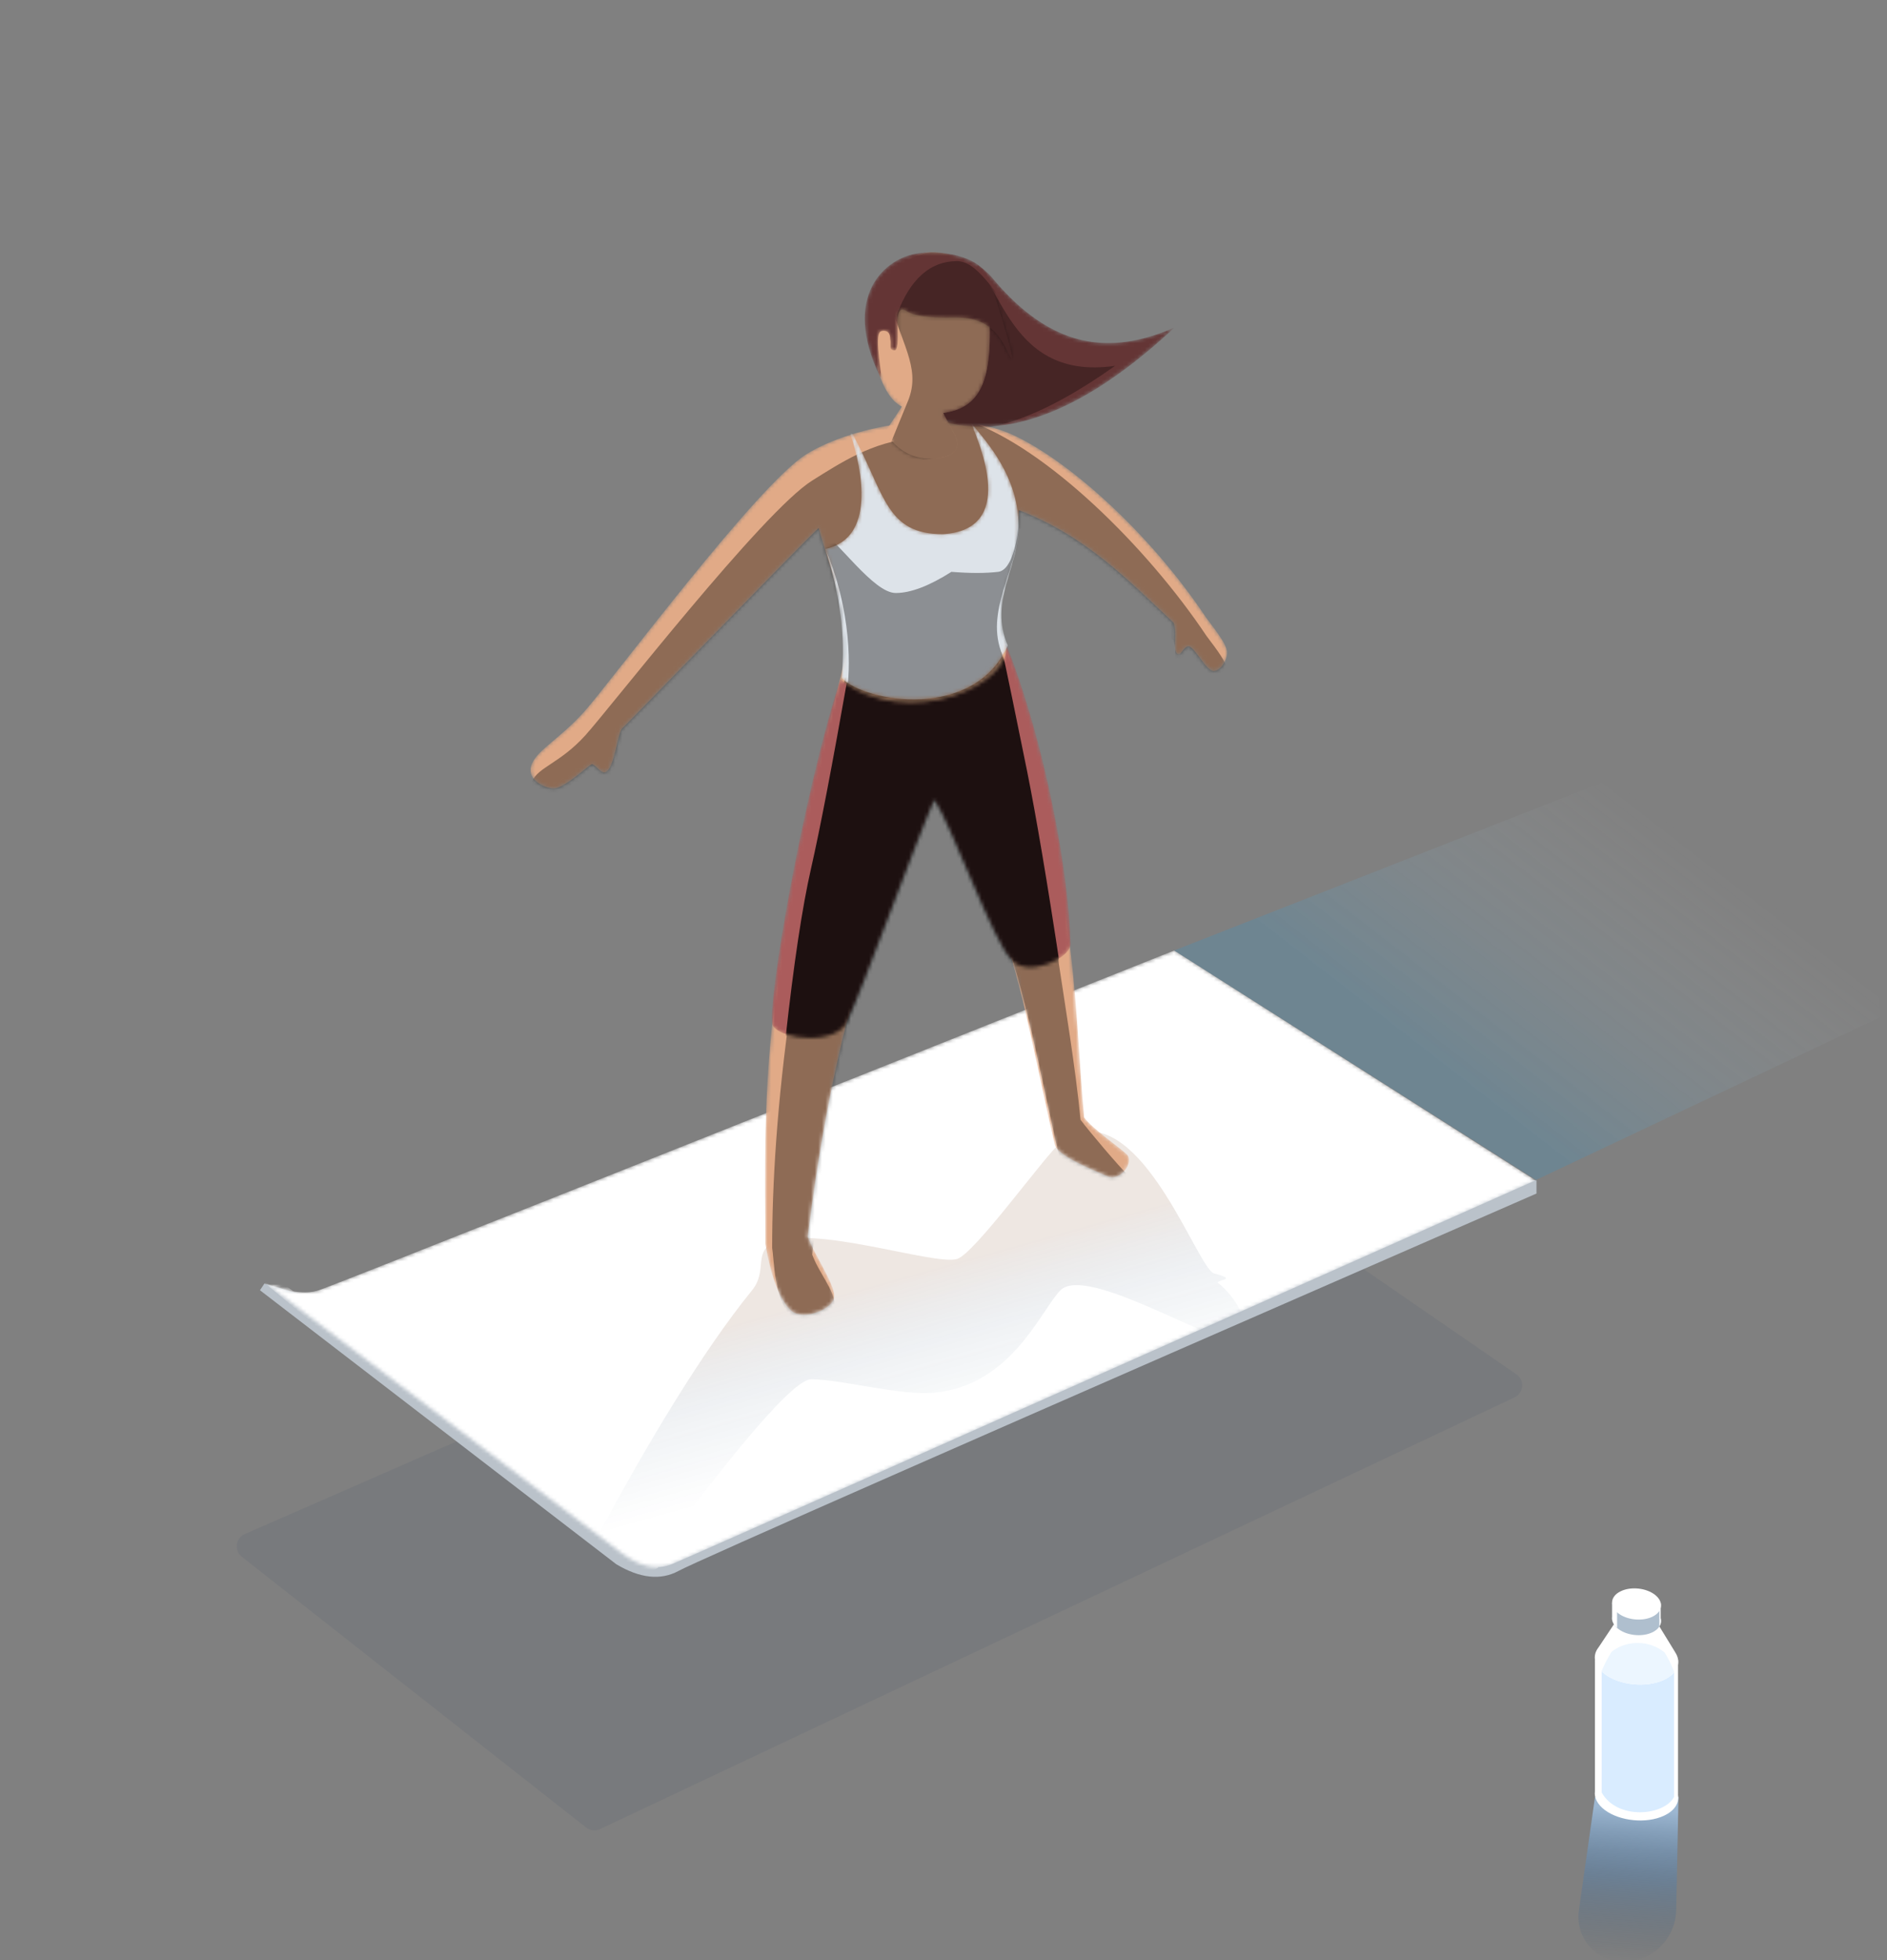 <svg xmlns="http://www.w3.org/2000/svg" xmlns:xlink="http://www.w3.org/1999/xlink" fill="none" viewBox="0 0 520 540">
  <rect x="0" y="0" width="520" height="540" fill="#808080" stroke="none"/>
  <defs>
    <path id="d" fill="#fff" d="M72.87 353.3c6.34 2.66 11.35 3.37 15.03 2.14 3.69-1.22 82.23-32.42 235.65-93.58l99.6 63.31C268.7 393.95 189.37 429.21 185.16 430.92c-4.21 1.72-8.81.71-13.8-3.02l-98.5-74.6Z"/>
  </defs>
  <g clip-path="url(#a)">
    <path fill="url(#b)" fill-rule="evenodd" d="m462.54 495.05-.63 31.15a14.56 14.56 0 0 1-14.56 14.26 12.39 12.39 0 0 1-12.26-14.13l4.44-31.28h23Z" clip-rule="evenodd" opacity=".64"/>
    <path fill="#fff" d="M462.42 457.31v37.13h-.02c.44 2.2-.9 4.42-3.91 5.8-4.81 2.22-12.07 1.51-16.22-1.57-2.11-1.57-3.01-3.45-2.75-5.22v-36.14h22.9Z"/>
    <path fill="#D9ECFF" d="M461.31 457.31v37.74c-2.76 5.22-15.65 6.44-19.94-1.23v-36.5h19.94Z"/>
    <path fill="#fff" d="m455.79 445.65 5.83 9.51h-.01c1.85 2.76.74 5.87-3.12 7.65-4.81 2.22-12.07 1.51-16.22-1.57-3.02-2.25-3.56-5.14-1.76-7.4l5.46-8.19h9.82Z"/>
    <path fill="#ECF6FF" d="M461.38 460.7a8.1 8.1 0 0 1-2.89 2.11c-4.81 2.22-12.07 1.51-16.22-1.57a9.58 9.58 0 0 1-.94-.8 36.19 36.19 0 0 1 2.76-5.35c4.03-3.3 10.47-3.3 14.63.17a30.55 30.55 0 0 1 2.66 5.44Z"/>
    <path fill="#AFBFCE" d="M457.63 441.66v4.15c.4 1.46-.37 2.94-2.24 3.86-2.83 1.39-7.09.95-9.52-.98a4.02 4.02 0 0 1-1.6-2.42h-.02v-.14a2.72 2.72 0 0 1 0-.64v-3.83h13.38Z"/>
    <path fill="#fff" d="M457.28 441.66h.35v4.15c.21.78.1 1.57-.35 2.27v-6.42Zm-11.66 0v6.82a3.86 3.86 0 0 1-1.35-2.21h-.02v-.14a2.77 2.77 0 0 1 0-.64v-3.83h1.37Z"/>
    <path fill="#fff" fill-rule="evenodd" d="M455.39 445.38c2.82-1.39 3.14-4.07.7-6-2.43-1.93-6.7-2.37-9.51-.98-2.83 1.38-3.14 4.07-.71 6 2.43 1.92 6.7 2.36 9.52.98Z" clip-rule="evenodd"/>
    <path fill="url(#c)" fill-rule="evenodd" d="m323.55 261.86 194.52-76.36v94.77l-94.8 44.8-99.72-63.2Z" clip-rule="evenodd"/>
    <path fill="#0A3158" fill-rule="evenodd" d="m67.46 422.63 251.5-110.02a3.68 3.68 0 0 1 3.56.33l95.35 65.67a3.68 3.68 0 0 1-.51 6.36l-252 118.93a3.7 3.7 0 0 1-3.86-.44L66.66 428.9a3.68 3.68 0 0 1 .8-6.27Z" clip-rule="evenodd" opacity=".06"/>
    <path fill="#BAC2CA" fill-rule="evenodd" d="m71.64 355.45 1.23-1.84 18.72 5.52 246.69-82.54 83.25 48.32 1.88.3v3.6C270.75 395.43 191.95 430.08 187 432.77c-4.94 2.68-10.67 2.06-17.18-1.84l-98.19-75.48Z" clip-rule="evenodd"/>
    <mask id="e" width="352" height="171" x="72" y="261" maskUnits="userSpaceOnUse" style="mask-type:alpha">
      <use xlink:href="#d"/>
    </mask>
    <g mask="url(#e)">
      <use xlink:href="#d"/>
      <path fill="#fff" fill-rule="evenodd" d="M73.48 353.91h4.91l103.1 77.94-9.2 4.6-98.8-82.54Z" clip-rule="evenodd"/>
      <path fill="url(#f)" fill-rule="evenodd" d="M257.58 383.67c21.3-2.06 29.4-23 34.67-28.23 7.03-6.96 41.19 14.4 46.02 12.9 9.82-3.08-.84-13.7-2.45-14.74-1.62-1.04 6.13-.92-1.23-2.76-4.35-1.09-18.26-42.3-36.51-38.96-1.63.3-3.71 1.48-6 3.15-3.66 2.68-23.5 30.43-28.37 31.82-6.44 1.84-40.19-9.81-50.93-4.3-5.02 2.6-1.32 7.73-5.52 12.9-27.96 34.37-61.06 103.54-61.06 105.24 0 2.76 6.75-1.84 9.2-3.38 2.46-1.53 10.02-9.98 11.66-10.74 1.65-.75 47.56-66.58 56.46-66.58 8.5 0 24.55 4.6 34.06 3.68Z" clip-rule="evenodd" opacity=".13"/>
    </g>
    <mask id="g" width="193" height="247" x="146" y="116" maskUnits="userSpaceOnUse" style="mask-type:alpha">
      <path fill="#fff" d="M338.07 179.16c.44 2.1-1.38 5.51-3.52 5.7-2.13.2-5.29-6.56-6.9-6.75-1.62-.2-2.17 3.01-3.3 1.95-1.3-1.25.2-5.17-.94-8.48-12.31-11.5-23.91-23.78-42.66-31.01 0 11.34-6.34 21.44-6.34 30.78 4.86 8.93 13.99 45.92 19.44 82.02 3.04 20.12 3.49 40 4.91 54.49 2.46 3.26 9.37 7.94 11.69 10.1 2.32 2.17-1.81 7.63-5.2 6.13-3.27-1.45-13.85-5.56-14.56-8.7-4.14-17.16-7.95-39.7-14.28-59.13-7.4-22.75-17.18-41.53-18.94-46.56-.53 2.43-12.6 31.03-21.7 62.9-6.79 23.8-10.82 49.18-13.17 68.12 1.59 4.58 7.3 12.81 7.3 16.38 0 3.58-8.78 7.04-12.03 3.85-4.7-4.61-6.47-15.6-6.97-18.27 0-17.15-.86-42.63 3.09-70.08 6.13-42.6 18.21-87.46 19.47-94 0-10.23-5.5-24.24-7.87-33.12-3.74 3.36-52.75 54.06-54.07 55.12-1.31 1.06-2.16 10.98-4.55 12.09-1.4.65-2.64-1.93-3.84-2.14-.58-.1-7.84 7.06-10.88 6.69-3.05-.38-7.4-2.91-5.65-6.88 1.76-3.97 7.41-6.61 14.32-14.21 6.9-7.6 47.52-62.41 61.19-70.95 13.67-8.53 40.94-12.7 56.81-5.48 14.92 6.8 37.24 26.15 53.53 50.53 3.46 4.55 5.23 7.07 5.62 8.9Z"/>
    </mask>
    <g mask="url(#g)">
      <path fill="#E1AA87" d="M338.07 179.16c.44 2.1-1.38 5.51-3.52 5.7-2.13.2-5.29-6.56-6.9-6.75-1.62-.2-2.17 3.01-3.3 1.95-1.3-1.25.2-5.17-.94-8.48-12.31-11.5-23.91-23.78-42.66-31.01 0 11.34-6.34 21.44-6.34 30.78 4.86 8.93 13.99 45.92 19.44 82.02 3.04 20.12 3.49 40 4.91 54.49 2.46 3.26 9.37 7.94 11.69 10.1 2.32 2.17-1.81 7.63-5.2 6.13-3.27-1.45-13.85-5.56-14.56-8.7-4.14-17.16-7.95-39.7-14.28-59.13-7.4-22.75-17.18-41.53-18.94-46.56-.53 2.43-12.6 31.03-21.7 62.9-6.79 23.8-10.82 49.18-13.17 68.12 1.59 4.58 7.3 12.81 7.3 16.38 0 3.58-8.78 7.04-12.03 3.85-4.7-4.61-6.47-15.6-6.97-18.27 0-17.15-.86-42.63 3.09-70.08 6.13-42.6 18.21-87.46 19.47-94 0-10.23-5.5-24.24-7.87-33.12-3.74 3.36-52.75 54.06-54.07 55.12-1.3 1.06-2.16 10.98-4.55 12.09-1.4.65-2.64-1.93-3.84-2.14-.58-.1-7.84 7.06-10.88 6.69-3.05-.38-7.4-2.91-5.65-6.88 1.76-3.97 7.41-6.61 14.32-14.21 6.9-7.6 47.52-62.41 61.19-70.95 13.67-8.53 40.94-12.7 56.81-5.48 14.92 6.8 37.24 26.15 53.53 50.53 3.46 4.55 5.23 7.07 5.62 8.9Z"/>
      <path fill="#000" fill-rule="evenodd" d="M338.07 184.07c.44 2.1-1.38 5.51-3.52 5.7-2.13.2-5.29-6.56-6.9-6.75-1.62-.2-2.17 3.01-3.3 1.95-1.3-1.25.2-5.17-.94-8.48-12.31-11.5-23.91-23.78-42.66-31.01 0 11.34-6.34 21.44-6.34 30.78 4.86 8.93 10.85 46.13 16.3 82.23 3.05 20.12 5.64 35.52 7.06 50.01 2.45 3.27 10.57 12.87 12.89 15.04 2.32 2.16-2.02 6.96-5.4 5.46-3.28-1.45-12.3-5.7-13.01-8.84-4.15-17.17-8.1-40.08-14.42-59.52-7.4-22.75-18.6-41-20.36-46.03-.53 2.43-12.6 31.03-21.7 62.9-6.79 23.8-9.6 49.18-11.94 68.12 1.58 4.58 6.13 9.92 6.13 13.5 0 3.57-8.72 6.87-11.96 3.68-4.7-4.62-4.72-16.35-5.22-19.02 0-17.15 1.27-39.75 5.22-67.2 6.13-42.6 14.2-86.54 15.46-93.09 0-10.22-5.5-24.23-7.87-33.11-3.74 3.36-52.75 54.06-54.07 55.12-1.3 1.06-2.16 10.98-4.55 12.09-1.4.65-2.64-1.93-3.84-2.14-.58-.1-7.84 7.06-10.88 6.69-3.05-.38-7.4-2.91-5.65-6.88 1.76-3.97 7.73-5.02 14.64-12.62 6.9-7.6 48.91-61.74 62.59-70.27 7.55-4.7 16.6-10.78 28.23-11.66 9.42-.7 7.13-7.37 14.42-4.9 21.78 7.36 49.68 34.96 65.97 59.34 3.46 4.55 5.23 7.07 5.62 8.9Z" clip-rule="evenodd" opacity=".37" style="mix-blend-mode:overlay"/>
    </g>
    <mask id="h" width="84" height="110" x="212" y="176" maskUnits="userSpaceOnUse" style="mask-type:alpha">
      <path fill="#fff" d="M278.7 264.33c4.28 5.41 17.28-.59 16.29-4.8-.43-18-6.56-54.1-17.93-82.57 3.14 11.3-27.15 24.87-45.47 10.13-10.51 32.52-20.04 88.73-18.77 95.22 1.91 4.21 18.96 6.22 21.1-2.08 3.39-6.7 18.02-47.26 23.55-59.89 4.62 6.69 16.42 39.67 21.23 43.99Z"/>
    </mask>
    <g mask="url(#h)">
      <path fill="#AB5C5C" d="M278.7 264.33c4.28 5.41 17.28-.59 16.29-4.8-.43-18-6.56-54.1-17.93-82.57 3.14 11.3-27.15 24.87-45.47 10.13-10.51 32.52-20.04 88.73-18.77 95.22 1.91 4.21 18.96 6.22 21.1-2.08 3.39-6.7 18.02-47.26 23.55-59.89 4.62 6.69 16.42 39.67 21.23 43.99Z"/>
      <path fill="#000" fill-opacity=".83" fill-rule="evenodd" d="M273.84 167.98c3.63 17.22 6.7 32.05 9.2 44.49 2.5 12.43 5.58 30.64 9.2 54.61l-23.37 20.69-10.62-63.92c-3.67 14.84-7.64 30.15-10.8 40.47-2.89 9.45-3.91 19.68-3.06 30.68l-27.93-8.9c2.25-20.52 4.6-36.16 7.06-46.94 2.46-10.78 5.83-28.37 10.13-52.78 20.5-11.38 31.94-13.33 34.32-5.86.89-4.11 2.85-8.3 5.87-12.54Z" clip-rule="evenodd" style="mix-blend-mode:overlay"/>
    </g>
    <mask id="i" width="54" height="77" x="227" y="116" maskUnits="userSpaceOnUse" style="mask-type:alpha">
      <path fill="#fff" d="M231.88 186.79c6.61 6.72 36.53 11.84 45.85-8.94-5.27-12.18 2.97-21.32 2.97-32.74 0-15.66-11.28-25.67-13.2-28.9 2.66 6.72 12.65 29.68-7.65 30.95-15.7 0-15.92-10.85-24.85-27.55-.38-.2-.6-.2-.6.15 3.23 9.74 6.94 28.51-6.92 31.44 5.19 16.62 5.21 27.6 4.4 35.59Z"/>
    </mask>
    <g mask="url(#i)">
      <path fill="#DDE3E9" d="M231.88 186.79c6.61 6.72 36.53 11.84 45.85-8.94-5.27-12.18 2.97-21.32 2.97-32.74 0-15.66-11.28-25.67-13.2-28.9 2.66 6.72 12.65 29.68-7.65 30.95-15.7 0-15.92-10.85-24.85-27.55-.38-.2-.6-.2-.6.15 3.23 9.74 6.94 28.51-6.92 31.44 5.19 16.62 5.21 27.6 4.4 35.59Z"/>
      <path fill="#000" fill-rule="evenodd" d="M233.65 188.23c6.6 6.72 33.33 13.1 42.65-7.67-5.28-12.2 4.4-24.03 4.4-35.45.2-3.52-.42 11.82-5.63 12.43-3.48.41-7.77.41-12.89 0-6.14 3.9-11.25 5.83-15.34 5.83-6.14 0-15.65-14.11-23.32-19.94 10.43 18.1 10.94 36.81 10.13 44.8Z" clip-rule="evenodd" opacity=".37" style="mix-blend-mode:overlay"/>
    </g>
    <mask id="j" width="78" height="45" x="246" y="73" maskUnits="userSpaceOnUse" style="mask-type:alpha">
      <path fill="#fff" d="M269.48 73.05c1.7 1.21 2.96 2.3 3.75 3.25 16.57 20.04 32.76 21.62 50.43 13.93-29.82 27.82-55.47 34.41-76.94 19.78l22.76-36.96Z"/>
    </mask>
    <g mask="url(#j)">
      <path fill="#643535" d="M269.48 73.05a19.7 19.7 0 0 1 3.75 3.25c16.57 20.04 32.76 21.62 50.43 13.93-29.82 27.82-55.47 34.41-76.94 19.78l22.76-36.96Z"/>
      <path fill="#000" fill-rule="evenodd" d="M247.15 86.67c4.5-9.82 10.43-14.73 17.8-14.73 11.04 0 10.73 33.44 42.34 28.84-19.85 14.11-36.1 19.84-48.79 17.18l-11.35-31.3Z" clip-rule="evenodd" opacity=".3" style="mix-blend-mode:overlay"/>
    </g>
    <mask id="k" width="34" height="58" x="239" y="69" maskUnits="userSpaceOnUse" style="mask-type:alpha">
      <path fill="#fff" d="M241.59 79.13c3.23-6.13 10.98-9.91 15.82-9.66 8.75.46 15.02 6.19 15.32 19.6.3 13.42-1.5 22.25-11 24.37-.6.14-1.2.25-1.83.33l2.57 4.8c2.74 4.56 1.2 7.12-4.6 7.68-5.8.56-10.47-1.85-13.99-7.22l4.64-7a9.76 9.76 0 0 1-1.72-1.2c-3.2-2.77-5.93-9.91-6.34-16.4-.35-5.64-1.48-10.35 1.13-15.3Z"/>
    </mask>
    <g mask="url(#k)">
      <path fill="#E1AA87" d="M241.59 79.13c3.23-6.13 10.98-9.91 15.82-9.66 8.75.46 15.02 6.19 15.32 19.6.3 13.42-1.5 22.25-11 24.37-.6.14-1.2.25-1.83.33l2.57 4.8c2.74 4.56 1.2 7.12-4.6 7.68-5.8.56-10.47-1.85-13.99-7.22l4.64-7a9.76 9.76 0 0 1-1.72-1.2c-3.2-2.77-5.93-9.91-6.34-16.4-.35-5.64-1.48-10.35 1.13-15.3Z"/>
      <path fill="#000" fill-rule="evenodd" d="M245 82.68c-2.5-8.04 7.57-13.46 12.41-13.2 8.75.45 15.02 6.18 15.32 19.6v.4l.02.79v3.06l-.02.74-.04 1.08-.04.7c-.02.48-.05.94-.1 1.39l-.05.67-.06.66c-.87 8.06-3.68 13.3-10.7 14.87-.6.14-1.22.25-1.84.33l2.57 4.8c.2.33.37.64.52.94l.14.3c1.6 3.44.3 5.53-3.91 6.26l-.37.06-.19.03-.39.05-.4.04c-5.72.55-9.37 2.12-12.87-3.07l4.9-11.97c4-8.9-.6-14.72-4.9-28.53Z" clip-rule="evenodd" opacity=".37" style="mix-blend-mode:overlay"/>
    </g>
    <mask id="l" width="41" height="36" x="238" y="69" maskUnits="userSpaceOnUse" style="mask-type:alpha">
      <path fill="#fff" d="M249.84 85.75c-3.96-2.77-1.62 7.39-2.83 10.43-.22.56-1.13.3-1.42 0-.41-.45 0-1.54-.28-2.76 0-2.76-2.1-2.33-2.55-2.15-2.26.92 1.01 14.56-.23 12.58-10.76-22.4 1.37-32.91 10.7-34.1 7.38-.94 18.17 1.16 19.87 8.28.46 1.9 9.42 29.1 4.2 18.15-4.2-8.78-10.69-8.78-15.9-8.66-4.75.11-9.67-.45-11.56-1.77Z"/>
    </mask>
    <g mask="url(#l)">
      <path fill="#643535" d="M249.84 85.75c-3.96-2.76-1.62 7.39-2.83 10.43-.22.56-1.13.3-1.42 0-.41-.45 0-1.53-.28-2.76 0-2.76-2.1-2.33-2.55-2.15-2.26.92 1.01 14.56-.23 12.58-10.76-22.4 1.37-32.91 10.7-34.1 7.38-.94 18.17 1.16 19.87 8.28.45 1.9 9.42 29.1 4.2 18.15-4.2-8.78-10.69-8.78-15.9-8.66-4.75.11-9.67-.45-11.56-1.77Z"/>
      <path fill="#000" fill-rule="evenodd" d="M247.15 86.67c3.68-9.82 9.2-14.73 16.56-14.73 11.05 0 16.88 32.22 48.48 27.61 21.07-3.06 14.42 4.3-19.94 22.1h-40.2l-4.9-34.98Z" clip-rule="evenodd" opacity=".3" style="mix-blend-mode:overlay"/>
    </g>
  </g>
  <defs>
    <linearGradient id="b" x1="448.75" x2="445.66" y1="498.26" y2="540.32" gradientUnits="userSpaceOnUse">
      <stop stop-color="#ADD6FF"/>
      <stop offset=".45" stop-color="#3D80C3" stop-opacity=".48"/>
      <stop offset="1" stop-color="#0A3158" stop-opacity="0"/>
    </linearGradient>
    <linearGradient id="c" x1="383.06" x2="440.06" y1="283.95" y2="210.45" gradientUnits="userSpaceOnUse">
      <stop stop-color="#169FE8" stop-opacity=".17"/>
      <stop offset="1" stop-color="#fff" stop-opacity="0"/>
    </linearGradient>
    <linearGradient id="f" x1="205.38" x2="217.79" y1="363.95" y2="408.21" gradientUnits="userSpaceOnUse">
      <stop stop-color="#784220"/>
      <stop offset=".45" stop-color="#0A3158" stop-opacity=".48"/>
      <stop offset="1" stop-color="#0A3158" stop-opacity="0"/>
    </linearGradient>
    <clipPath id="a">
      <path fill="#fff" d="M0 0h520v540H0z"/>
    </clipPath>
  </defs>
</svg>
